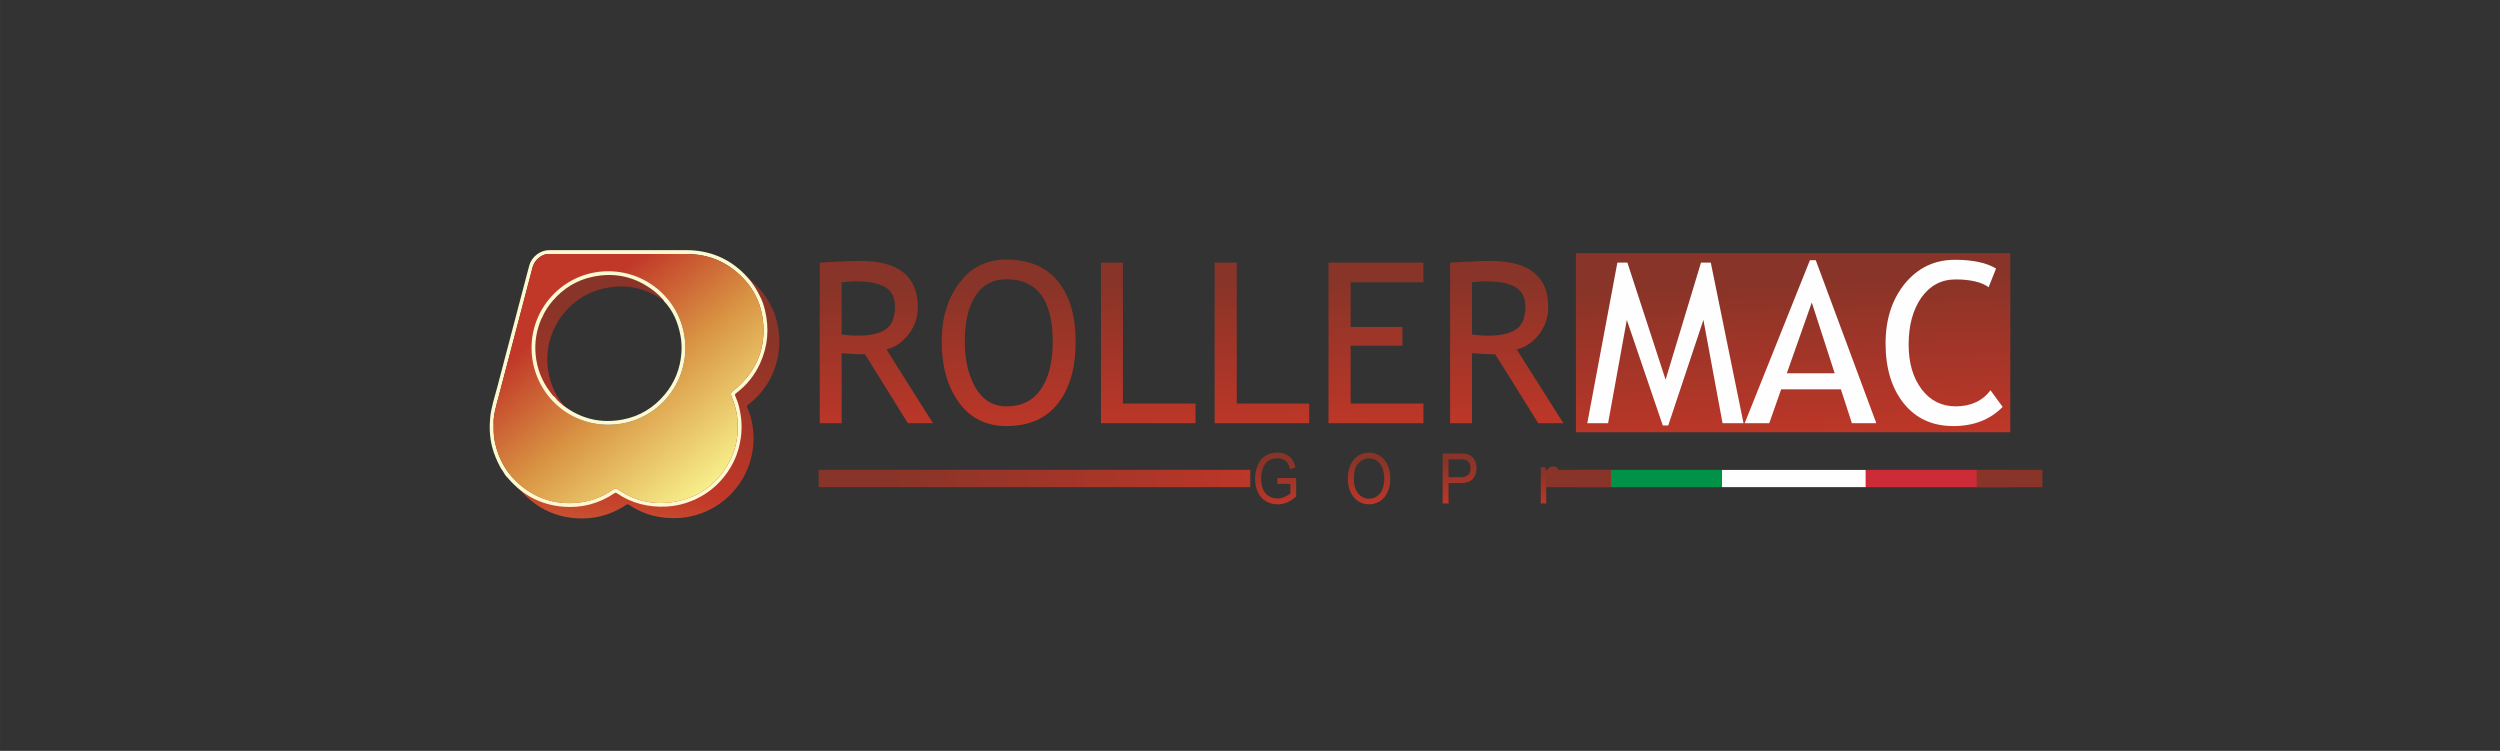 <?xml version="1.0" encoding="UTF-8"?>
<!DOCTYPE svg PUBLIC "-//W3C//DTD SVG 1.1//EN" "http://www.w3.org/Graphics/SVG/1.1/DTD/svg11.dtd">
<!-- Creator: CorelDRAW 2018 (64-Bit) -->
<svg xmlns="http://www.w3.org/2000/svg" xml:space="preserve" width="2830px" height="850px" version="1.1" style="shape-rendering:geometricPrecision; text-rendering:geometricPrecision; image-rendering:optimizeQuality; fill-rule:evenodd; clip-rule:evenodd"
viewBox="0 0 2463.15 739.82"
 xmlns:xlink="http://www.w3.org/1999/xlink">
 <rect x="0" y="0" width="2463.15" height="739.82" fill="#333333" stroke="none"/>
 <defs>
  <style type="text/css">
   <![CDATA[
    .str0 {stroke:#883428;stroke-width:2.06;stroke-miterlimit:22.926}
    .fil0 {fill:none}
    .fil7 {fill:#FEFEFE}
    .fil9 {fill:#009247}
    .fil10 {fill:#CE2B38}
    .fil4 {fill:#FCF8CF;fill-rule:nonzero}
    .fil1 {fill:url(#id0)}
    .fil5 {fill:url(#id1)}
    .fil8 {fill:url(#id2)}
    .fil3 {fill:url(#id3)}
    .fil6 {fill:url(#id4)}
    .fil2 {fill:url(#id5);fill-rule:nonzero}
   ]]>
  </style>
  <linearGradient id="id0" gradientUnits="userSpaceOnUse" x1="1761.78" y1="258.15" x2="1776.78" y2="592.04">
   <stop offset="0" style="stop-opacity:1; stop-color:#883428"/>
   <stop offset="0.051" style="stop-opacity:1; stop-color:#883428"/>
   <stop offset="0.549" style="stop-opacity:1; stop-color:#C13728"/>
   <stop offset="1" style="stop-opacity:1; stop-color:#D99543"/>
  </linearGradient>
  <linearGradient id="id1" gradientUnits="userSpaceOnUse" xlink:href="#id0" x1="643.76" y1="295.53" x2="593.55" y2="625.01">
  </linearGradient>
  <linearGradient id="id2" gradientUnits="userSpaceOnUse" xlink:href="#id0" x1="992.26" y1="263.89" x2="996.88" y2="574.2">
  </linearGradient>
  <linearGradient id="id3" gradientUnits="userSpaceOnUse" xlink:href="#id0" x1="827.74" y1="471.63" x2="1632.09" y2="471.03">
  </linearGradient>
  <linearGradient id="id4" gradientUnits="userSpaceOnUse" x1="563.65" y1="303.99" x2="702.89" y2="476.58">
   <stop offset="0" style="stop-opacity:1; stop-color:#C13728"/>
   <stop offset="0.459" style="stop-opacity:1; stop-color:#D99543"/>
   <stop offset="1" style="stop-opacity:1; stop-color:#F7EF8B"/>
  </linearGradient>
  <linearGradient id="id5" gradientUnits="objectBoundingBox" xlink:href="#id0" x1="48.853%" y1="4.971%" x2="52.358%" y2="194.125%">
  </linearGradient>
 </defs>
 <g id="Warstwa_x0020_1">
  <rect class="fil0" width="2463.15" height="739.82"/>
  <g id="_2899208116320">
   <rect class="fil1" x="1552.71" y="249.37" width="427.96" height="176.52"/>
   <path class="fil2" d="M1258.52 476.74l0 -5.78 18.52 0 0 18.25c-2.85,2.55 -5.78,4.47 -8.8,5.76 -3.03,1.28 -6.14,1.93 -9.31,1.93 -4.3,0 -8.2,-1.04 -11.72,-3.11 -3.5,-2.07 -6.16,-5.07 -7.94,-8.98 -1.79,-3.92 -2.69,-8.3 -2.69,-13.13 0,-4.79 0.88,-9.26 2.67,-13.42 1.78,-4.15 4.34,-7.24 7.68,-9.24 3.34,-2.02 7.19,-3.03 11.55,-3.03 3.16,0 6.02,0.57 8.57,1.73 2.56,1.16 4.57,2.76 6.01,4.82 1.46,2.06 2.56,4.75 3.31,8.07l-5.22 1.6c-0.66,-2.5 -1.48,-4.47 -2.45,-5.91 -0.97,-1.44 -2.36,-2.58 -4.17,-3.44 -1.8,-0.86 -3.81,-1.3 -6.02,-1.3 -2.64,0 -4.92,0.46 -6.86,1.37 -1.92,0.9 -3.47,2.09 -4.66,3.59 -1.18,1.47 -2.1,3.1 -2.75,4.87 -1.11,3.06 -1.67,6.36 -1.67,9.93 0,4.4 0.67,8.08 2.01,11.05 1.34,2.96 3.29,5.16 5.85,6.59 2.57,1.43 5.29,2.16 8.17,2.16 2.51,0 4.95,-0.55 7.33,-1.64 2.39,-1.1 4.19,-2.26 5.42,-3.51l0 -9.23 -12.83 0z"/>
   <path id="1" class="fil2" d="M1285.7 496.07l0 -49.25 19.4 0c3.9,0 6.86,0.44 8.89,1.33 2.03,0.88 3.65,2.44 4.86,4.67 1.21,2.24 1.81,4.72 1.81,7.42 0,3.5 -1.01,6.44 -3.01,8.84 -2.01,2.4 -5.11,3.91 -9.3,4.56 1.53,0.83 2.7,1.65 3.49,2.46 1.69,1.74 3.29,3.93 4.79,6.56l7.56 13.41 -7.23 0 -5.78 -10.25c-1.68,-2.97 -3.08,-5.23 -4.17,-6.8 -1.1,-1.57 -2.08,-2.66 -2.94,-3.29 -0.86,-0.62 -1.74,-1.05 -2.64,-1.31 -0.65,-0.15 -1.72,-0.23 -3.22,-0.23l-6.7 0 0 21.88 -5.81 0zm5.81 -27.52l12.43 0c2.64,0 4.7,-0.31 6.19,-0.93 1.49,-0.6 2.62,-1.59 3.38,-2.95 0.77,-1.36 1.16,-2.82 1.16,-4.42 0,-2.32 -0.74,-4.25 -2.24,-5.75 -1.5,-1.5 -3.86,-2.25 -7.09,-2.25l-13.83 0 0 16.3z"/>
   <path id="2" class="fil2" d="M1327.94 472.1c0,-8.17 1.96,-14.56 5.86,-19.18 3.9,-4.63 8.93,-6.93 15.1,-6.93 4.05,0 7.69,1.09 10.93,3.26 3.24,2.16 5.72,5.19 7.42,9.08 1.7,3.87 2.56,8.27 2.56,13.19 0,4.99 -0.9,9.46 -2.69,13.39 -1.8,3.95 -4.33,6.93 -7.61,8.95 -3.29,2.03 -6.84,3.04 -10.64,3.04 -4.12,0 -7.8,-1.13 -11.05,-3.36 -3.24,-2.24 -5.7,-5.29 -7.37,-9.16 -1.67,-3.87 -2.51,-7.96 -2.51,-12.28zm5.99 0.11c0,5.93 1.42,10.59 4.25,14 2.83,3.4 6.39,5.11 10.66,5.11 4.36,0 7.94,-1.72 10.76,-5.16 2.81,-3.44 4.22,-8.32 4.22,-14.65 0,-4 -0.6,-7.5 -1.81,-10.48 -1.2,-2.98 -2.96,-5.29 -5.27,-6.93 -2.33,-1.64 -4.92,-2.47 -7.8,-2.47 -4.1,0 -7.62,1.58 -10.58,4.75 -2.95,3.16 -4.43,8.44 -4.43,15.83z"/>
   <path id="3" class="fil2" d="M1405.91 446.82l5.81 0 0 28.44c0,4.95 -0.5,8.89 -1.49,11.8 -1,2.9 -2.79,5.27 -5.38,7.09 -2.59,1.83 -5.99,2.75 -10.2,2.75 -4.09,0 -7.44,-0.8 -10.04,-2.39 -2.6,-1.59 -4.46,-3.89 -5.57,-6.9 -1.11,-3.02 -1.67,-7.13 -1.67,-12.35l0 -28.44 5.81 0 0 28.43c0,4.28 0.36,7.44 1.06,9.46 0.7,2.03 1.9,3.6 3.62,4.69 1.72,1.1 3.81,1.65 6.29,1.65 4.24,0 7.26,-1.09 9.06,-3.26 1.81,-2.18 2.7,-6.35 2.7,-12.54l0 -28.43z"/>
   <path id="4" class="fil2" d="M1421.38 496.07l0 -49.25 16.53 0c2.9,0 5.12,0.16 6.66,0.47 2.15,0.4 3.95,1.16 5.41,2.29 1.45,1.13 2.62,2.72 3.51,4.75 0.89,2.02 1.32,4.26 1.32,6.7 0,4.18 -1.18,7.72 -3.55,10.61 -2.36,2.9 -6.65,4.34 -12.85,4.34l-11.22 0 0 20.09 -5.81 0zm5.81 -25.87l11.31 0c3.75,0 6.39,-0.78 7.97,-2.35 1.57,-1.57 2.35,-3.77 2.35,-6.62 0,-2.06 -0.45,-3.82 -1.38,-5.29 -0.93,-1.47 -2.15,-2.44 -3.66,-2.91 -0.97,-0.29 -2.78,-0.44 -5.4,-0.44l-11.19 0 0 17.61z"/>
   <path id="5" class="fil2" d="M1476.13 480.25l5.44 -0.55c0.26,2.47 0.86,4.5 1.8,6.1 0.95,1.58 2.42,2.86 4.4,3.85 1.99,0.97 4.23,1.47 6.72,1.47 2.21,0 4.15,-0.37 5.84,-1.12 1.69,-0.74 2.95,-1.76 3.77,-3.06 0.83,-1.29 1.24,-2.7 1.24,-4.22 0,-1.53 -0.39,-2.87 -1.19,-4.03 -0.79,-1.15 -2.11,-2.11 -3.94,-2.9 -1.17,-0.51 -3.77,-1.31 -7.79,-2.4 -4.03,-1.09 -6.84,-2.11 -8.45,-3.07 -2.08,-1.24 -3.63,-2.78 -4.65,-4.6 -1.03,-1.82 -1.54,-3.87 -1.54,-6.13 0,-2.5 0.63,-4.83 1.89,-6.98 1.25,-2.17 3.07,-3.81 5.49,-4.93 2.4,-1.13 5.08,-1.69 8.02,-1.69 3.24,0 6.1,0.58 8.58,1.77 2.47,1.17 4.38,2.9 5.71,5.19 1.34,2.28 2.05,4.87 2.15,7.76l-5.56 0.48c-0.29,-3.1 -1.3,-5.45 -3.02,-7.04 -1.73,-1.59 -4.27,-2.38 -7.63,-2.38 -3.51,0 -6.06,0.72 -7.66,2.17 -1.6,1.44 -2.41,3.18 -2.41,5.22 0,1.77 0.57,3.23 1.7,4.37 1.13,1.14 4.03,2.32 8.73,3.51 4.71,1.2 7.94,2.25 9.69,3.14 2.54,1.32 4.42,2.98 5.63,5.01 1.21,2.02 1.82,4.35 1.82,6.98 0,2.63 -0.67,5.08 -2,7.4 -1.33,2.31 -3.24,4.11 -5.74,5.4 -2.49,1.28 -5.29,1.93 -8.42,1.93 -3.95,0 -7.26,-0.66 -9.93,-1.95 -2.68,-1.3 -4.77,-3.25 -6.28,-5.86 -1.53,-2.61 -2.33,-5.55 -2.41,-8.84z"/>
   <path id="6" class="fil2" d="M1518.06 496.07l0 -35.7 4.82 0 0 5.47c1.24,-2.54 2.38,-4.21 3.43,-5.01 1.05,-0.82 2.2,-1.22 3.45,-1.22 1.81,0 3.66,0.64 5.53,1.92l-1.92 5.58c-1.3,-0.83 -2.6,-1.24 -3.91,-1.24 -1.17,0 -2.22,0.4 -3.14,1.19 -0.93,0.79 -1.59,1.9 -1.99,3.3 -0.6,2.15 -0.9,4.5 -0.9,7.06l0 18.65 -5.37 0z"/>
   <polygon id="7" class="fil2" points="1538.35,496.07 1538.35,446.82 1543.72,446.82 1543.72,496.07 "/>
   <polygon class="fil3" points="806.61,479.96 806.61,462.92 1231.84,462.92 1231.84,479.96 "/>
   <path class="fil4" d="M761.7 305.49l0 0.03c0,0.02 0.01,0.04 0.02,0.07 0.04,0.06 0.07,0.13 0.11,0.2 -0.04,-0.08 -0.1,-0.22 -0.13,-0.3z"/>
   <path class="fil5" d="M553.04 257.73c-8.91,0 -17.39,6.45 -19.76,15.02l0 0c-1.04,3.75 -2,7.52 -2.99,11.27l0 0c-9.52,36.15 -19.1,72.29 -28.5,108.46l0 0c-2.56,9.84 -5.9,19.51 -6.98,29.71l0 0c-1.04,9.76 -0.59,19.41 1.73,28.98l0 0c1.79,7.39 4.88,14.24 8.39,20.92l0 0c0.35,0.14 0.39,0.44 0.41,0.75l0 0 -0.01 0c0.62,0.77 1.19,1.58 1.73,2.41l0 0c0.92,1.38 1.77,2.82 2.61,4.26l0 0c0.09,0.04 0.17,0.08 0.24,0.13l0 0c0.21,0.14 0.32,0.34 0.26,0.64l0 0c0,0.01 0,0.01 0,0.01l0 0c0.01,0 0.01,0.01 0.02,0.01l0 0c0.71,0.06 0.81,0.53 0.72,1.12l0 0c0.01,0 0.02,0 0.02,0l0 0c0.78,-0.02 1.08,0.57 1.44,1.07l0 0c0,0 0.01,0.01 0.01,0.02l0 0c0.06,0.07 0.11,0.15 0.17,0.21l0 0c14.24,16.56 32.2,26 53.98,27.82l0 0c18.4,1.53 35.33,-2.98 50.68,-13.3l0 0c0.87,-0.59 1.46,-0.54 2.32,0.04l0 0c14.66,9.94 30.97,13.98 48.54,13.15l0 0c9.31,-0.44 18.28,-2.6 26.86,-6.29l0 0c0.45,-0.19 0.92,-0.34 1.38,-0.51l0 0c8.88,-4.2 16.92,-9.63 23.75,-16.73l0 0c12.26,-12.73 19.6,-27.85 21.79,-45.44l0 0c1.22,-9.78 0.53,-19.42 -1.84,-28.96l0 0c-0.13,-0.55 -0.9,-3.6 -1.27,-4.54l0 0c-0.85,-2.19 -1.57,-4.44 -2.52,-6.58l0 0c-0.53,-1.18 -0.38,-1.75 0.68,-2.54l0 0c10.42,-7.82 18.39,-17.69 23.79,-29.54l0 0c7.68,-16.85 9.14,-34.32 4.81,-52.3l0 0c-0.17,-0.68 -1.47,-5.92 -3.78,-11.41l0 0c-0.19,-0.37 -0.38,-0.74 -0.56,-1.12l0 0c-3.43,-7.35 -7.65,-14.2 -13.12,-20.21l0 0c-16.18,-17.79 -36.42,-26.49 -60.37,-26.52l0 0c-19.27,-0.03 -38.55,-0.04 -57.82,-0.04l0 0c-25.6,0 -51.21,0.02 -76.81,0.03zm5.6 145.03c0,-0.02 0,-0.03 0,-0.04l0 0c-0.03,-0.02 -0.06,-0.05 -0.09,-0.06l0 0c-1.74,-1.04 -2.91,-2.62 -4.05,-4.21l0 0c-0.33,-0.46 -0.65,-0.93 -0.99,-1.37l0 0c-7.98,-10.67 -12.63,-22.65 -13.94,-35.92l0 0c-1.24,-12.49 0.72,-24.45 5.71,-35.94l0 0c0.06,-0.16 0.21,-0.28 0.32,-0.42l0 0c2.66,-6.43 6.44,-12.16 10.96,-17.39l0 0c10.44,-12.05 23.41,-20.06 39.02,-23.39l0 0c22.59,-4.8 43,0.16 61.14,14.45l0 0c2.93,2.31 5.61,4.91 8.1,7.69l0 0c0.49,0.56 0.99,1.09 1.18,1.84l0 0c8.96,9.44 13.71,20.89 16.16,33.49l0 0c1.12,5.76 1.42,11.58 1.01,17.38l0 0c-1.11,15.47 -6.54,29.31 -16.53,41.24l0 0c-10.78,12.88 -24.44,21.26 -40.9,24.46l0 0c-21.43,4.17 -41.09,-0.31 -58.61,-13.54l0 0c-2.82,-2.13 -5.48,-4.45 -7.77,-7.17l0 0c-0.19,-0.14 -0.36,-0.28 -0.39,-0.5l0 0c-0.01,-0.07 0,-0.15 0.02,-0.24l0 0 0 0c-0.01,0 -0.03,0 -0.04,0l0 0c-0.24,0 -0.35,-0.11 -0.31,-0.36l0 0z"/>
   <path class="fil4" d="M487.78 436.35c-1.17,-5.3 -1.55,-10.67 -1.41,-17.16 -0.68,-9.38 2.49,-19.18 5.09,-29.08 11.03,-41.95 22.07,-83.91 33.06,-125.87 1.49,-5.71 4.75,-9.87 9.98,-12.54 2.04,-1.04 4.2,-1.41 6.48,-1.41 45.07,0.02 90.13,0.08 135.2,-0.02 17.74,-0.05 33.68,5.05 47.52,16.09 15.78,12.58 25.52,28.88 27.94,49.03 3.09,25.85 -5.14,47.72 -24.25,65.44 -1.59,1.47 -3.33,2.8 -5.05,4.13 -2.3,1.79 -2.75,3.27 -1.56,5.97 4.05,9.17 6,18.8 6.12,28.77 0.15,12.52 -2.48,24.44 -8.46,35.49 -11.07,20.46 -27.93,33.71 -50.65,38.57 -20.88,4.47 -40.61,0.91 -58.49,-11.26 -1.91,-1.3 -3.54,-1.31 -5.5,0.01 -9.49,6.44 -19.82,10.81 -31.23,12.37 -22.21,3.04 -42.19,-2.19 -59.51,-16.58 -13.26,-11.01 -21.56,-25.13 -25.28,-41.95zm5.76 25.18l0 0c0.62,0.78 1.19,1.59 1.73,2.41 0.92,1.39 1.76,2.83 2.61,4.27 0.08,0.03 0.16,0.07 0.23,0.12 0.21,0.14 0.32,0.35 0.27,0.65 0,0 0,0 0,0.01l0.02 0c0.71,0.07 0.81,0.53 0.72,1.13 0.01,0 0.01,0 0.02,0 0.77,-0.03 1.08,0.56 1.43,1.06 0.01,0.01 0.01,0.02 0.02,0.02 0.05,0.08 0.1,0.15 0.16,0.21 14.25,16.57 32.21,26.01 53.99,27.82 18.4,1.54 35.33,-2.97 50.67,-13.29 0.87,-0.59 1.47,-0.55 2.32,0.03 14.67,9.95 30.97,13.99 48.54,13.15 9.32,-0.44 18.28,-2.6 26.86,-6.29 0.45,-0.19 0.92,-0.33 1.38,-0.5 8.89,-4.21 16.92,-9.64 23.76,-16.73 12.26,-12.74 19.6,-27.85 21.79,-45.45 1.22,-9.78 0.52,-19.41 -1.84,-28.96 -0.13,-0.54 -0.9,-3.6 -1.27,-4.53 -0.86,-2.19 -1.57,-4.45 -2.53,-6.59 -0.53,-1.18 -0.37,-1.75 0.68,-2.53 10.43,-7.83 18.4,-17.69 23.8,-29.54 7.68,-16.86 9.13,-34.32 4.8,-52.31 -0.16,-0.68 -1.43,-6.39 -3.8,-11.48 0,0 0.01,-0.03 0.01,-0.03 -0.11,-0.26 0.23,0.57 0.12,0.31 -0.22,-0.44 -0.46,-0.88 -0.66,-1.32 -3.43,-7.35 -7.66,-14.2 -13.13,-20.21 -16.18,-17.8 -36.42,-26.49 -60.37,-26.53 -44.87,-0.06 -89.75,-0.02 -134.63,-0.01 -8.91,0 -17.38,6.46 -19.75,15.03 -1.04,3.75 -2,7.51 -2.99,11.27 -9.52,36.15 -19.1,72.28 -28.51,108.46 -2.56,9.84 -5.89,19.51 -6.98,29.7 -1.04,9.77 -0.58,19.42 1.74,28.99 1.79,7.38 4.87,14.24 8.39,20.92 0.34,0.13 0.39,0.43 0.4,0.74z"/>
   <path class="fil6" d="M676.18 250.27c-45.07,0.1 -90.13,0.04 -135.2,0.02l0 0c-2.28,0 -4.44,0.36 -6.48,1.41l0 0c-5.23,2.67 -8.49,6.83 -9.98,12.54l0 0c-10.99,41.96 -22.03,83.91 -33.06,125.87l0 0c-2.59,9.9 -5.77,19.7 -5.09,29.08l0 0c-0.14,6.48 0.24,11.86 1.41,17.16l0 0c3.72,16.82 12.02,30.94 25.28,41.96l0 0c17.32,14.38 37.3,19.61 59.51,16.57l0 0c11.4,-1.56 21.74,-5.93 31.23,-12.37l0 0c1.96,-1.32 3.59,-1.31 5.5,-0.01l0 0c17.88,12.17 37.61,15.73 58.49,11.26l0 0c22.72,-4.86 39.58,-18.11 50.65,-38.57l0 0c5.97,-11.05 8.61,-22.97 8.46,-35.49l0 0c-0.12,-9.97 -2.07,-19.6 -6.12,-28.77l0 0c-1.19,-2.7 -0.74,-4.18 1.56,-5.97l0 0c1.72,-1.33 3.46,-2.66 5.05,-4.13l0 0c19.11,-17.72 27.34,-39.59 24.25,-65.43l0 0c-2.42,-20.16 -12.15,-36.46 -27.94,-49.04l0 0c-13.79,-10.99 -29.66,-16.09 -47.31,-16.09l0 0c-0.07,0 -0.14,0 -0.21,0zm-76.79 168.24c-42.75,-0.03 -75.56,-34.23 -75.7,-75.64l0 0c-0.02,-41.78 33.92,-75.76 75.77,-75.65l0 0c41.61,0.1 75.85,33.48 75.78,75.79l0 0c-0.07,41.03 -32.99,75.49 -75.79,75.5l0 0c-0.02,0 -0.04,0 -0.06,0l0 0z"/>
   <path class="fil4" d="M541.72 385.77c-7.98,-10.67 -12.63,-22.64 -13.94,-35.91 -1.24,-12.49 0.71,-24.45 5.7,-35.94 0.07,-0.16 0.22,-0.28 0.33,-0.43 2.65,-6.42 6.43,-12.16 10.96,-17.38 10.43,-12.05 23.41,-20.07 39.02,-23.39 22.59,-4.81 43,0.15 61.14,14.44 2.93,2.32 5.61,4.91 8.09,7.7 0.5,0.56 1,1.09 1.19,1.83 8.96,9.44 13.71,20.89 16.15,33.49 1.12,5.77 1.43,11.59 1.01,17.39 -1.1,15.47 -6.54,29.3 -16.52,41.23 -10.79,12.88 -24.45,21.27 -40.91,24.47 -21.43,4.17 -41.09,-0.31 -58.6,-13.55 -2.82,-2.13 -5.48,-4.44 -7.77,-7.16 -0.19,-0.14 -0.36,-0.29 -0.39,-0.51 -0.01,-0.07 -0.01,-0.14 0.02,-0.23l0 0 0 0c-0.27,0.01 -0.4,-0.1 -0.36,-0.36 0.01,-0.02 0,-0.03 0.01,-0.05 -0.04,-0.02 -0.06,-0.04 -0.09,-0.06 -1.75,-1.04 -2.91,-2.62 -4.05,-4.2 -0.33,-0.47 -0.66,-0.93 -0.99,-1.38zm57.67 32.73c42.83,0.04 75.78,-34.44 75.85,-75.49 0.07,-42.31 -34.17,-75.69 -75.78,-75.79 -41.85,-0.11 -75.79,33.87 -75.77,75.65 0.14,41.41 32.95,75.61 75.7,75.63z"/>
   <polygon class="fil7" points="1675.92,258.76 1641.04,374.1 1603.4,258.76 1593.53,258.76 1563.9,416.97 1584.39,416.97 1602.84,315.19 1638.27,419.18 1643.66,419.18 1678.32,315.19 1697.16,416.97 1717.82,416.97 1685.58,258.76 "/>
   <path class="fil7" d="M1785.09 298.06l22.54 69.68 -47.13 0 24.59 -69.68zm-1.83 -41.72l-64.3 160.63 24.22 0 11.73 -33.34 58.87 0 10.81 33.34 24.07 0 -59.67 -160.63 -5.73 0z"/>
   <path class="fil7" d="M1876.79 279.44c-12.69,15.66 -19.01,35.2 -19.01,58.91l0 0c0,24.4 5.97,44.15 17.89,59.06l0 0c11.93,14.91 28.14,22.38 49.01,22.38l0 0c19.75,0 35.96,-6.18 48.45,-18.87l0 0 -11.95 -16.39c-7.99,10.6 -19.56,15.84 -34.27,15.84l0 0c-13.83,0 -24.97,-5.57 -33.54,-16.74l0 0c-8.56,-11.41 -12.86,-25.92 -12.86,-44.01l0 0c0,-18.81 4.1,-34.26 12.48,-46.36l0 0c8.58,-11.98 19.75,-17.93 33.76,-17.93l0 0c14.72,0 25.7,2.63 32.58,7.66l0 0 7.3 -18.42c-9.72,-5.81 -23.17,-8.59 -40.46,-8.59l0 0c-20.13,0 -36.51,7.8 -49.38,23.46z"/>
   <path class="fil8" d="M945.12 278.9c-11.55,15.45 -17.33,34.62 -17.33,57.57l0 0c0,24.4 5.64,44.34 16.99,60.01l0 0c11.17,15.45 26.84,23.31 46.96,23.31l0 0c21.8,0 38.77,-7.28 50.5,-22.19l0 0c11.73,-14.75 17.51,-35.05 17.51,-61.13l0 0c0,-25.34 -5.78,-45.08 -17.51,-59.45l0 0c-11.73,-14.18 -28.52,-21.28 -50.5,-21.28l0 0c-19.58,0 -35.23,7.65 -46.62,23.16zm16.05 103.2c-7.08,-12.3 -10.61,-27.36 -10.61,-45.63l0 0c0,-18.86 3.35,-33.93 10.44,-44.93l0 0c7.05,-10.81 17.14,-16.39 30.74,-16.39l0 0c30.18,0 45.46,20.49 45.46,61.32l0 0c0,20.3 -3.92,35.96 -11.74,47.16l0 0c-7.64,11.17 -19,16.74 -33.72,16.74l0 0c-13.23,0 -23.3,-6.13 -30.57,-18.27zm484.32 -124.28c-10.4,0.58 -16.03,0.94 -16.75,0.94l0 0 0 158.21 21.58 0 0 -68.98c10.46,0.76 18.08,1.17 22.96,1.17l0 0 42.3 67.81 24.79 0 -46.02 -72.69c8.56,-2.03 15.82,-6.9 21.97,-14.88l0 0c6.15,-8.05 9.12,-16.97 9.12,-26.86l0 0c0,-30.39 -19,-45.47 -57.21,-45.47l0 0c-4.66,0 -12.3,0.2 -22.74,0.75zm4.83 71.73l0 -51.41c6.35,-0.76 10.67,-0.97 12.87,-0.97l0 0c13.62,0 23.7,1.87 30.01,5.82l0 0c6.36,3.89 9.71,10.27 9.71,19.02l0 0c0,10.8 -2.99,18.22 -8.98,22.33l0 0c-5.95,4.28 -15.43,6.36 -28.32,6.36l0 0c-5,0 -10.07,-0.4 -15.29,-1.15zm-625.92 -71.73c-10.28,0.58 -16.05,0.94 -16.77,0.94l0 0 0 158.21 21.6 0 0 -68.98c10.62,0.76 18.28,1.17 23.11,1.17l0 0 42.12 67.81 24.77 0 -45.81 -72.69c8.35,-2.03 15.65,-6.9 21.78,-14.88l0 0c6.17,-8.05 9.09,-16.97 9.09,-26.86l0 0c0,-30.39 -18.96,-45.47 -56.99,-45.47l0 0c-4.83,0 -12.49,0.2 -22.9,0.75zm4.83 71.73l0 -51.41c6.52,-0.76 10.62,-0.97 12.86,-0.97l0 0c13.77,0 23.64,1.87 30.19,5.82l0 0c6.33,3.89 9.49,10.27 9.49,19.02l0 0c0,10.8 -2.96,18.22 -8.94,22.33l0 0c-5.93,4.28 -15.29,6.36 -28.31,6.36l0 0c-5.06,0 -10.08,-0.4 -15.29,-1.15zm479.69 -70.79l0 158.21 93.53 0 0 -19.37 -71.73 0 0 -57.04 51.04 0 0 -18.45 -51.04 0 0 -43.97 71.73 0 0 -19.38 -93.53 0zm-112.2 0l0 158.21 93.19 0 0 -19.37 -71.37 0 0 -138.84 -21.82 0zm-111.99 0l0 158.21 93.18 0 0 -19.37 -71.55 0 0 -138.84 -21.63 0z"/>
   <rect class="fil7" transform="matrix(2.77488E-13 -0.05 10.477 1.33262E-15 1696.63 479.956)" width="338.67" height="13.52"/>
   <rect class="fil9" transform="matrix(-2.77488E-13 -0.05 -10.477 1.33262E-15 1696.64 479.956)" width="338.67" height="13.52"/>
   <rect class="fil10" transform="matrix(-2.77488E-13 -0.05 -10.477 1.33262E-15 1980.02 479.956)" width="338.67" height="13.52"/>
   <rect class="fil0 str0" transform="matrix(8.32464E-13 -0.05 31.432 1.33262E-15 1554.93 479.956)" width="338.67" height="13.52"/>
  </g>
 </g>
</svg>

